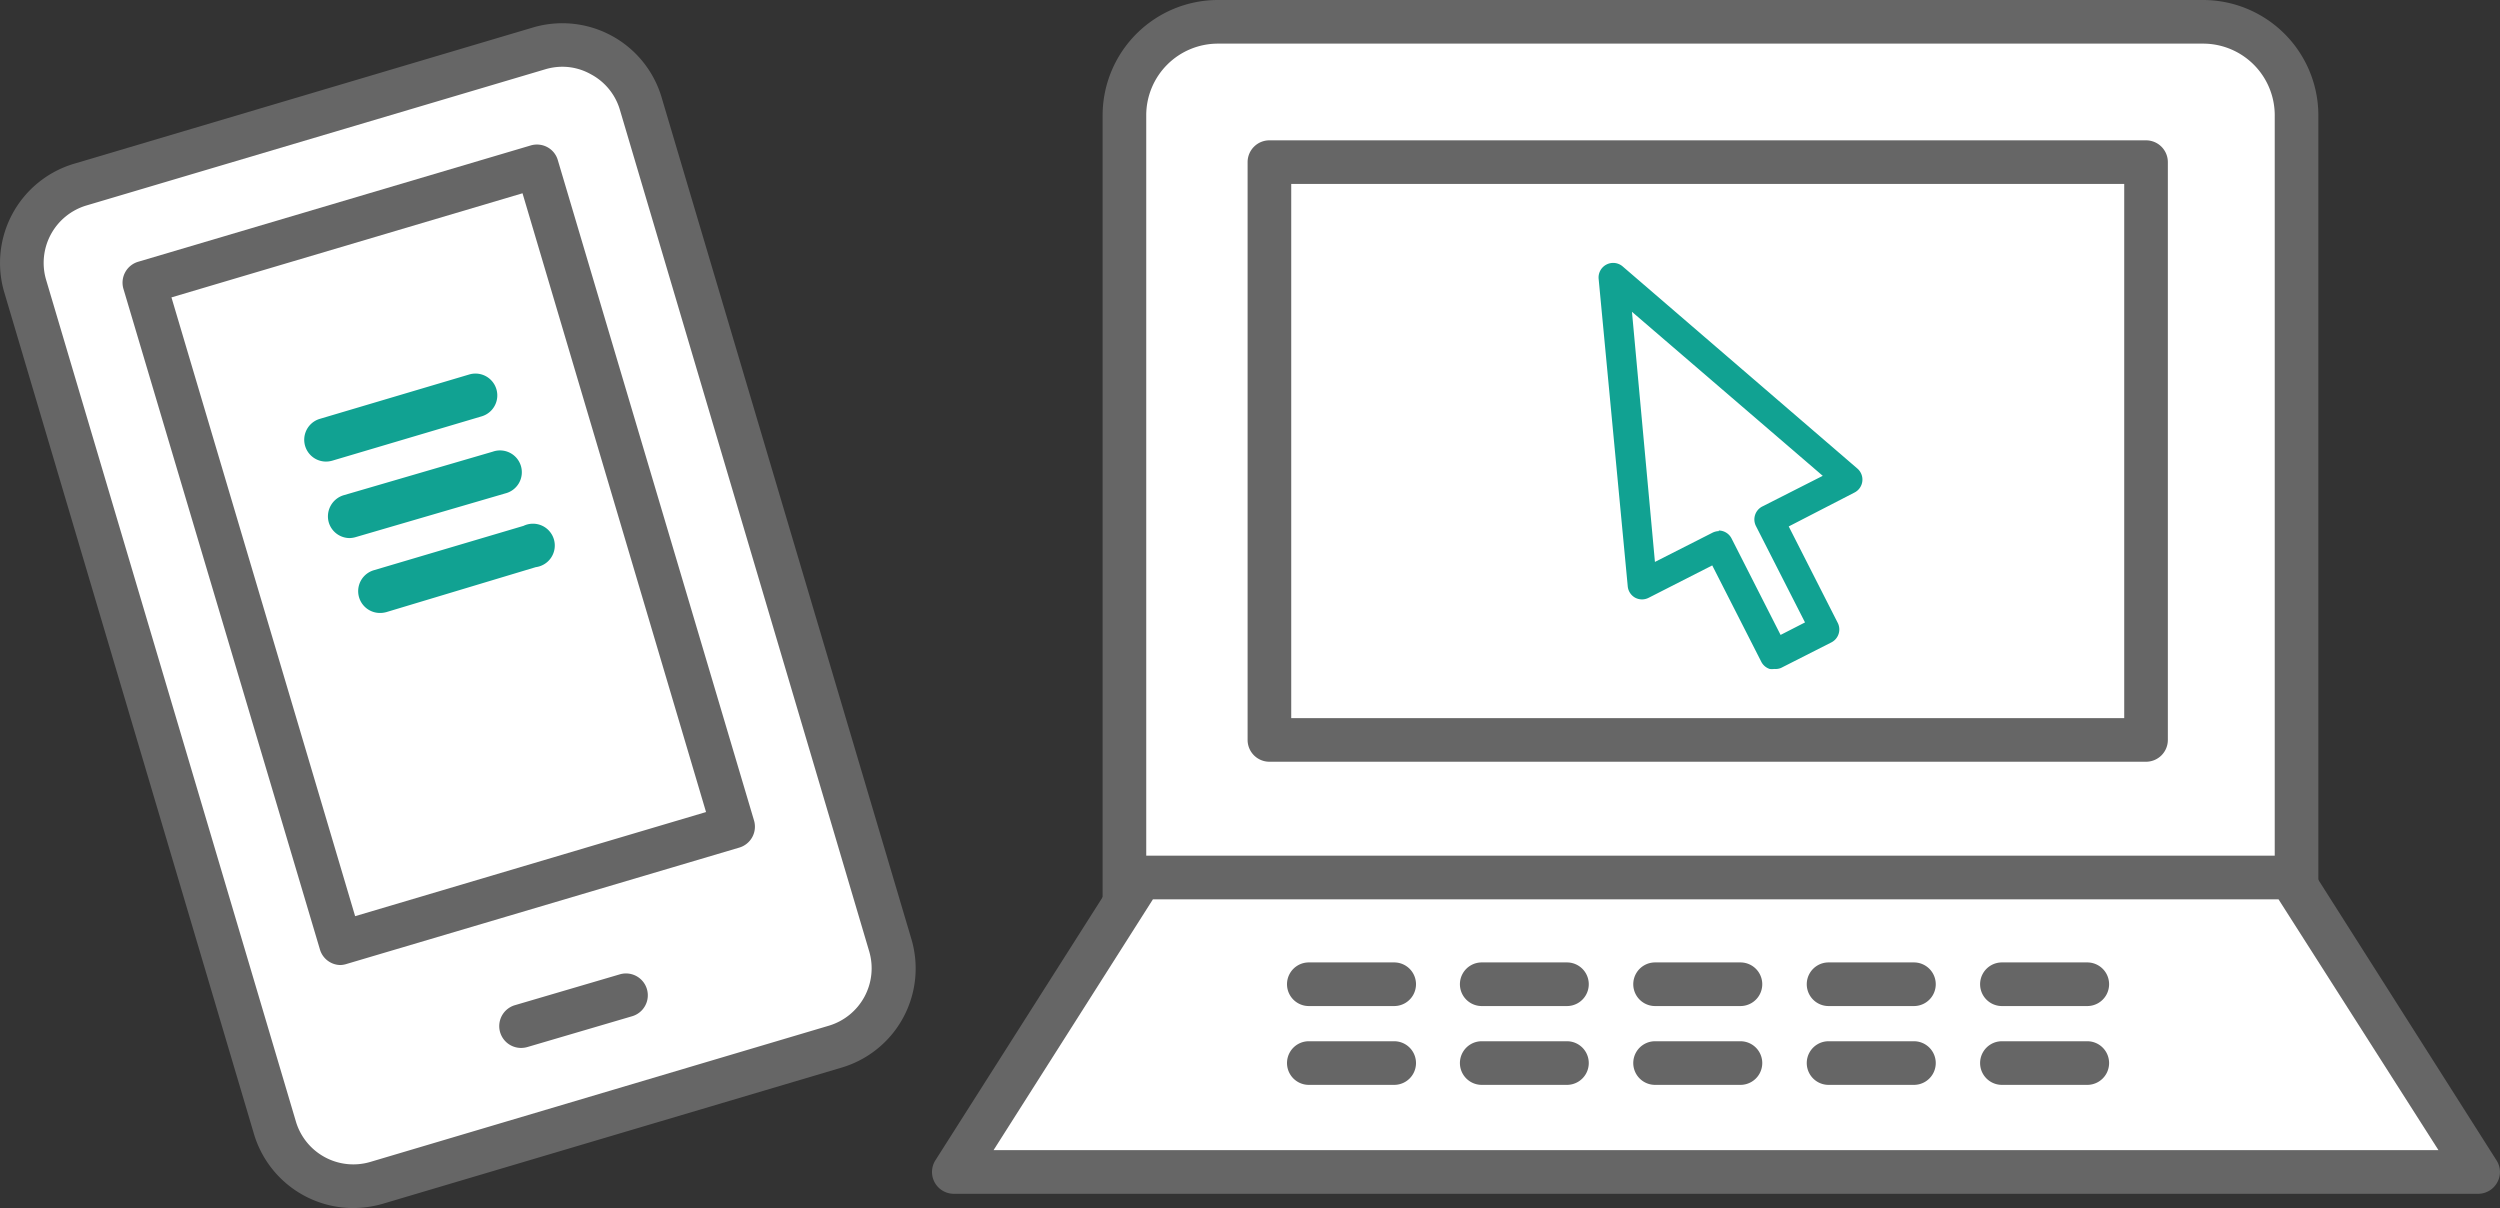 <svg xmlns="http://www.w3.org/2000/svg" width="171.91" height="83.07" viewBox="0 0 171.91 83.07"><rect x="0" y="0" width="171.91" height="83.07" fill="#333333" stroke="none"/><defs><style>.a{fill:#fff;}.b{fill:#666;}.c{fill:#11a292;}</style></defs><rect class="a" x="9.41" y="6.53" width="44.15" height="71.6" rx="5.61" transform="translate(-10.74 10.71) rotate(-16.53)"/><path class="b" d="M24.29,83.07A7.13,7.13,0,0,1,17.47,78L.29,20.09a7.12,7.12,0,0,1,4.8-8.83L36.65,1.89a7.12,7.12,0,0,1,8.84,4.79L62.67,64.57a7.11,7.11,0,0,1-4.79,8.84h0L26.31,82.78A7.42,7.42,0,0,1,24.29,83.07ZM38.67,4.59a4.17,4.17,0,0,0-1.16.17L5.94,14.13a4.12,4.12,0,0,0-2.77,5.11L20.35,77.13a4.12,4.12,0,0,0,5.11,2.77L57,70.53a4.12,4.12,0,0,0,2.77-5.11L42.62,7.53a4.07,4.07,0,0,0-2-2.43A4,4,0,0,0,38.67,4.59ZM57.45,72h0Z"/><rect class="a" x="16.08" y="14.45" width="28.18" height="47.38" transform="translate(-9.6 10.16) rotate(-16.53)"/><path class="b" d="M23.4,66.36A1.49,1.49,0,0,1,22,65.29L8.49,19.87A1.5,1.5,0,0,1,9.5,18l27-8a1.51,1.51,0,0,1,1.14.12,1.48,1.48,0,0,1,.72.9L51.85,56.42a1.5,1.5,0,0,1-1,1.86l-27,8A1.59,1.59,0,0,1,23.4,66.36ZM11.79,20.45,24.42,63l24.13-7.16L35.93,13.29Z"/><line class="a" x1="22.41" y1="30.24" x2="32.68" y2="27.19"/><path class="c" d="M22.41,31.74A1.5,1.5,0,0,1,22,28.8l10.27-3.05a1.5,1.5,0,0,1,.85,2.88L22.84,31.68A1.59,1.59,0,0,1,22.41,31.74Z"/><line class="a" x1="24.05" y1="35.47" x2="34.32" y2="32.42"/><path class="c" d="M24.05,37a1.5,1.5,0,0,1-1.44-1.07,1.52,1.52,0,0,1,1-1.87l10.27-3a1.5,1.5,0,1,1,.86,2.87l-10.27,3A1.65,1.65,0,0,1,24.05,37Z"/><line class="a" x1="26.14" y1="40.65" x2="36.41" y2="37.6"/><path class="c" d="M26.14,42.15a1.5,1.5,0,0,1-.43-2.94L36,36.16A1.5,1.5,0,1,1,36.84,39L26.57,42.09A1.65,1.65,0,0,1,26.14,42.15Z"/><path class="b" d="M35.83,72.06a1.5,1.5,0,0,1-.42-2.94L42.62,67a1.5,1.5,0,0,1,.85,2.88L36.26,72A1.59,1.59,0,0,1,35.83,72.06Z"/><path class="a" d="M83.75,1.5h67.73a6.43,6.43,0,0,1,6.43,6.43V62.61a0,0,0,0,1,0,0H77.32a0,0,0,0,1,0,0V7.93A6.43,6.43,0,0,1,83.75,1.5Z"/><path class="b" d="M157.92,64.11H77.32a1.5,1.5,0,0,1-1.5-1.5V7.93A7.94,7.94,0,0,1,83.75,0h67.74a7.94,7.94,0,0,1,7.93,7.93V62.61A1.5,1.5,0,0,1,157.92,64.11Zm-79.1-3h77.6V7.93A4.93,4.93,0,0,0,151.49,3H83.75a4.93,4.93,0,0,0-4.93,4.93Z"/><polygon class="a" points="170.41 80.59 65.59 80.59 78.45 60.34 157.54 60.34 170.41 80.59"/><path class="b" d="M170.41,82.09H65.59a1.5,1.5,0,0,1-1.27-2.3L77.19,59.54a1.48,1.48,0,0,1,1.27-.7h79.08a1.51,1.51,0,0,1,1.27.7l12.86,20.25a1.48,1.48,0,0,1,.05,1.52A1.5,1.5,0,0,1,170.41,82.09Zm-102.09-3h99.36l-11-17.25H79.28Z"/><rect class="a" x="87.29" y="11.15" width="60.28" height="39.72"/><path class="b" d="M147.57,52.38H87.29a1.5,1.5,0,0,1-1.5-1.5V11.15a1.5,1.5,0,0,1,1.5-1.5h60.28a1.5,1.5,0,0,1,1.5,1.5V50.88A1.5,1.5,0,0,1,147.57,52.38Zm-58.78-3h57.28V12.65H88.79Z"/><path class="a" d="M121.66,35.76,127.14,33,111,19.07l2,21.13,5.26-2.68L122,45l3.46-1.76Z"/><path class="c" d="M122,46a1.12,1.12,0,0,1-.31,0,1,1,0,0,1-.58-.5l-3.37-6.62-4.36,2.22a1,1,0,0,1-.94,0,1,1,0,0,1-.51-.78l-2-21.13a1,1,0,0,1,.54-1,1,1,0,0,1,1.11.13l16.14,13.9a1,1,0,0,1-.2,1.65L123,36.2l3.37,6.63a1,1,0,0,1-.43,1.34l-3.47,1.76A1,1,0,0,1,122,46Zm-3.82-9.52a1,1,0,0,1,.89.55l3.37,6.63,1.68-.86-3.37-6.62a1,1,0,0,1,.43-1.35l4.16-2.11L112.22,21.44l1.58,17.2,3.94-2A1.07,1.07,0,0,1,118.2,36.52Z"/><path class="b" d="M95.83,69.18H90a1.5,1.5,0,1,1,0-3h5.87a1.5,1.5,0,0,1,0,3Z"/><path class="b" d="M107.75,69.18h-5.86a1.5,1.5,0,1,1,0-3h5.86a1.5,1.5,0,0,1,0,3Z"/><path class="b" d="M119.68,69.18h-5.87a1.5,1.5,0,0,1,0-3h5.87a1.5,1.5,0,0,1,0,3Z"/><path class="b" d="M131.61,69.18h-5.87a1.5,1.5,0,0,1,0-3h5.87a1.5,1.5,0,0,1,0,3Z"/><path class="b" d="M143.53,69.18h-5.87a1.5,1.5,0,0,1,0-3h5.87a1.5,1.5,0,0,1,0,3Z"/><path class="b" d="M95.83,74.6H90a1.5,1.5,0,0,1,0-3h5.87a1.5,1.5,0,1,1,0,3Z"/><path class="b" d="M107.75,74.6h-5.86a1.5,1.5,0,0,1,0-3h5.86a1.5,1.5,0,0,1,0,3Z"/><path class="b" d="M119.68,74.6h-5.87a1.5,1.5,0,0,1,0-3h5.87a1.5,1.5,0,0,1,0,3Z"/><path class="b" d="M131.61,74.6h-5.87a1.5,1.5,0,1,1,0-3h5.87a1.5,1.5,0,0,1,0,3Z"/><path class="b" d="M143.53,74.6h-5.87a1.5,1.5,0,0,1,0-3h5.87a1.5,1.5,0,0,1,0,3Z"/></svg>
